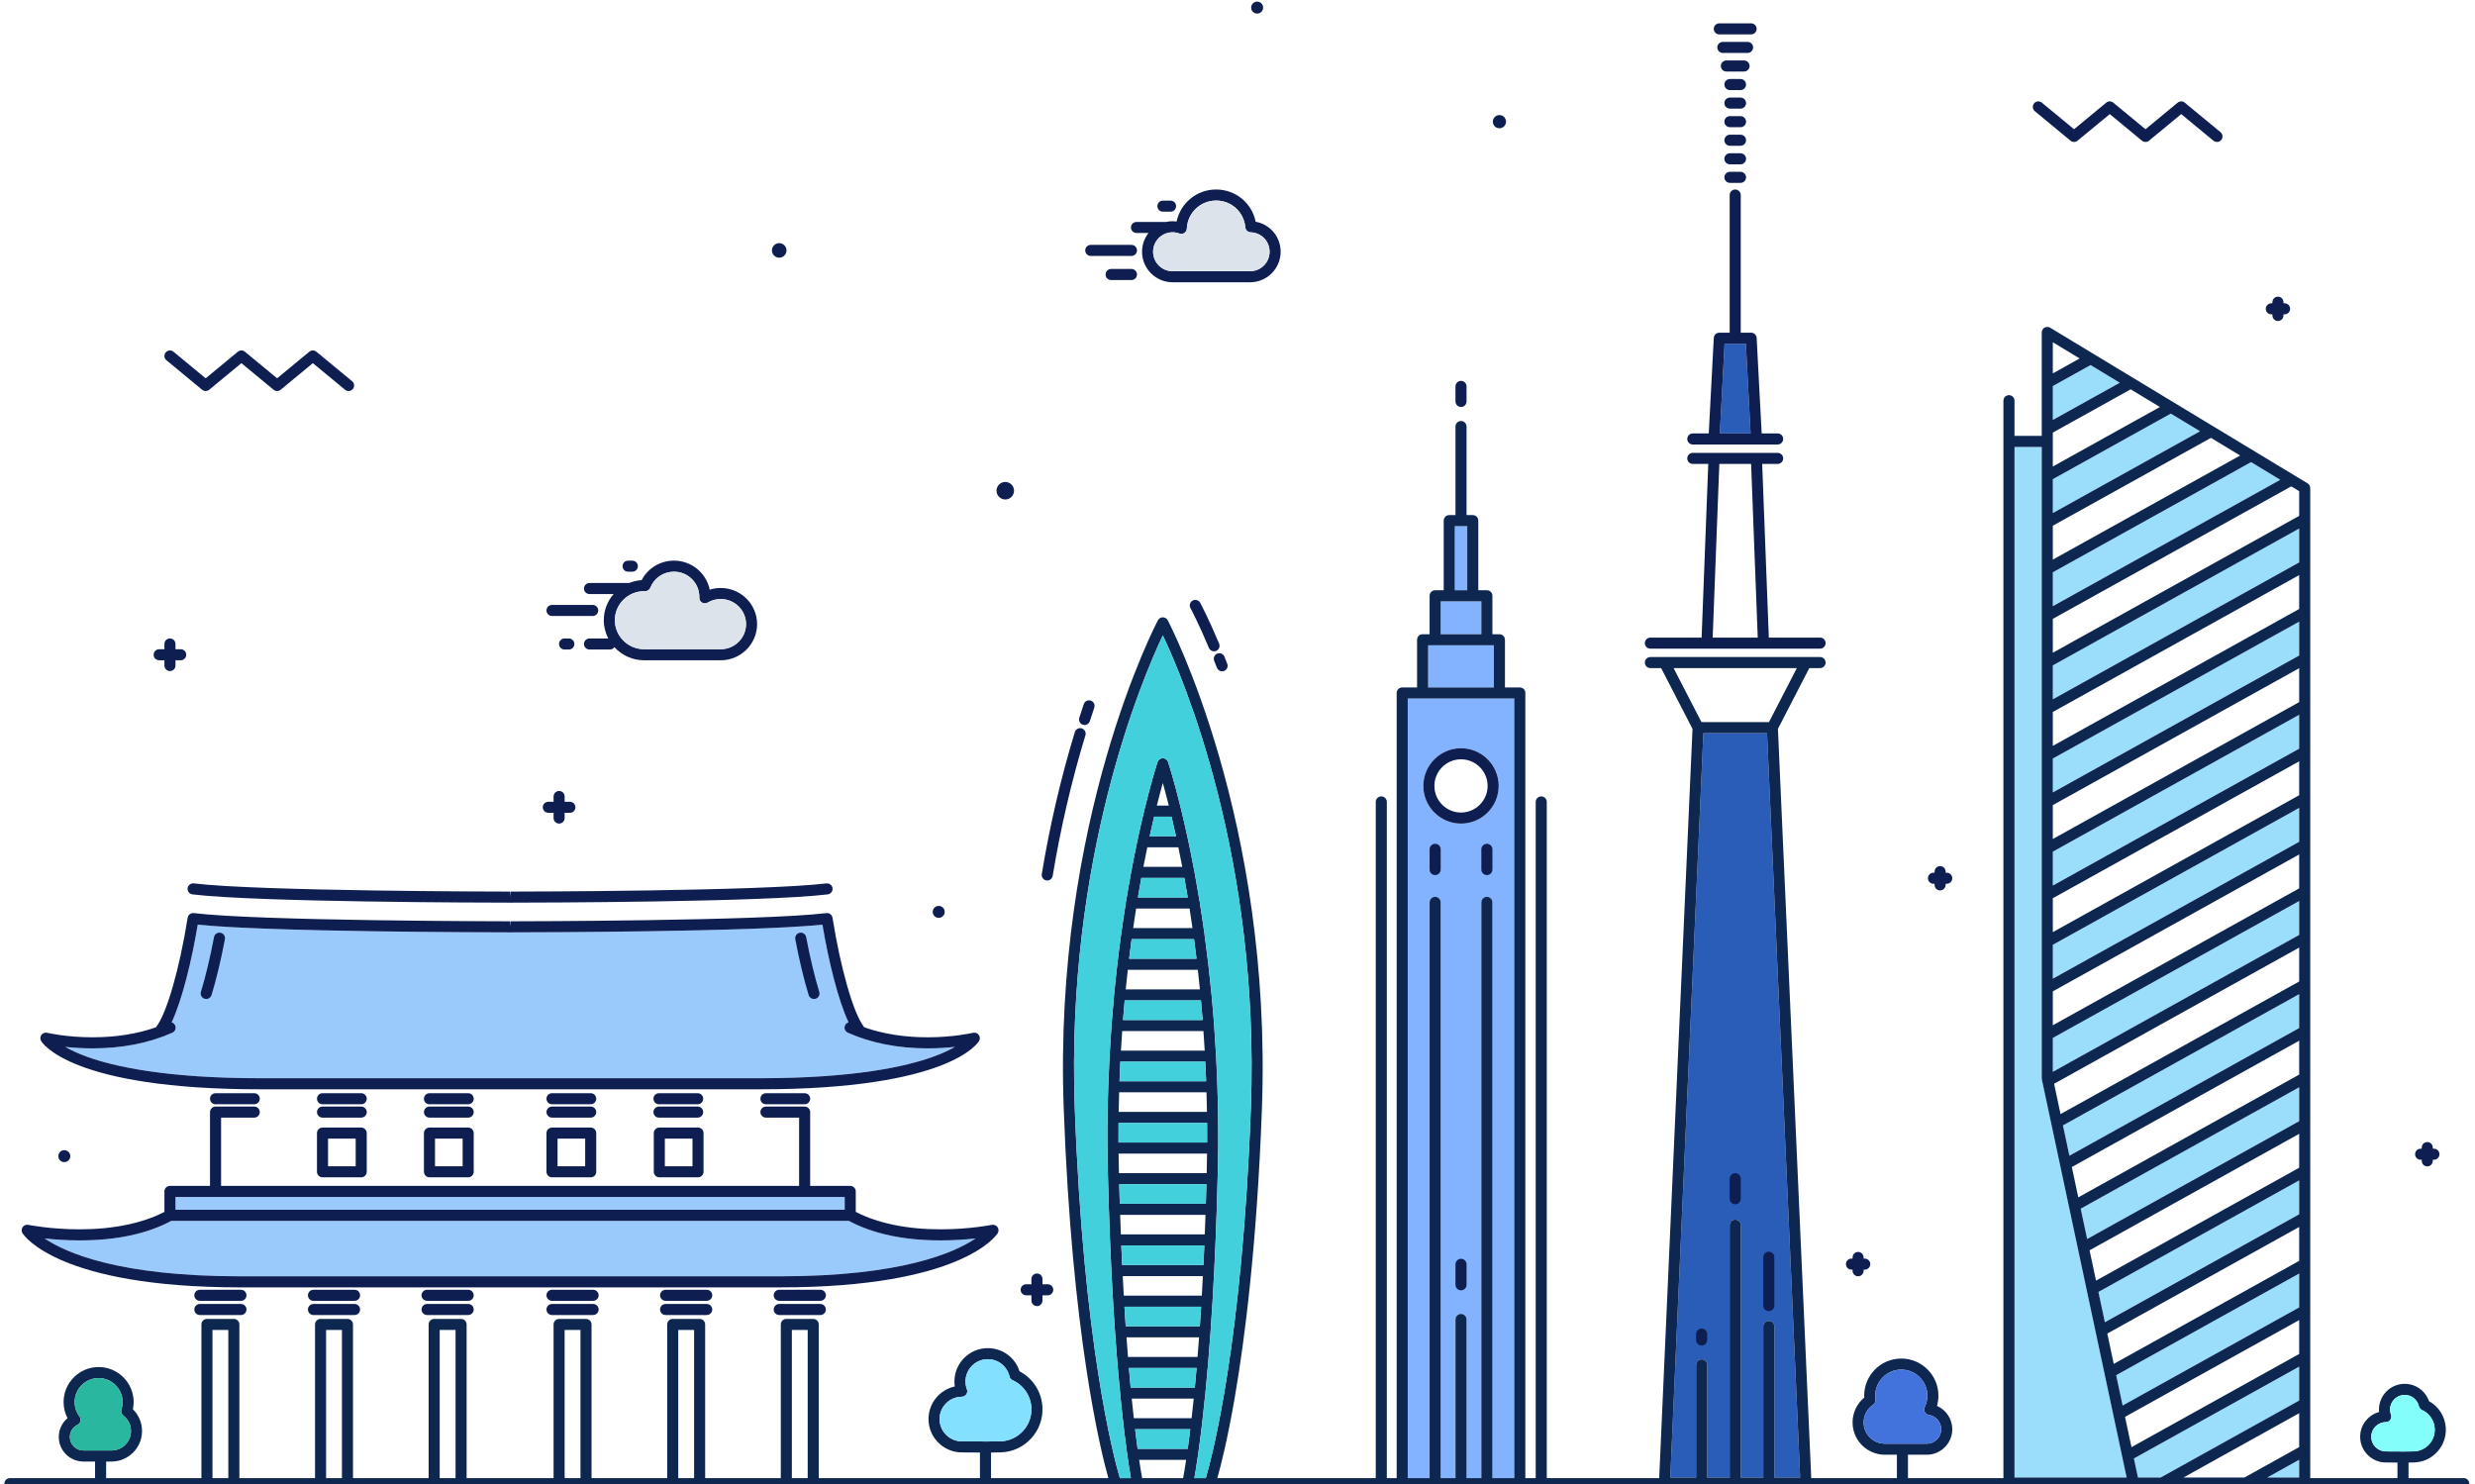 <?xml version="1.0" encoding="UTF-8" standalone="no"?>
<!DOCTYPE svg PUBLIC "-//W3C//DTD SVG 1.1//EN" "http://www.w3.org/Graphics/SVG/1.1/DTD/svg11.dtd">
<svg width="100%" height="100%" viewBox="0 0 3267 1959" version="1.1" xmlns="http://www.w3.org/2000/svg" xmlns:xlink="http://www.w3.org/1999/xlink" xml:space="preserve" xmlns:serif="http://www.serif.com/" style="fill-rule:evenodd;clip-rule:evenodd;stroke-linejoin:round;stroke-miterlimit:2;">
    <g transform="matrix(4.868,0,0,4.868,-279.038,-934.357)">
        <path d="M610.959,313.126L610.959,484.353C610.959,484.458 610.97,484.563 610.992,484.665L633.981,592.591L603.569,592.591L603.569,313.126L610.959,313.126ZM680.763,587.77L680.763,592.591L672.088,592.591L680.763,587.77ZM680.763,562.518L680.763,571.712L643.191,592.591L637.049,592.591L635.947,587.422L680.763,562.518ZM680.763,537.266L680.763,546.459L632.889,573.063L631.139,564.844L680.763,537.266ZM680.763,512.014L680.763,521.208L628.079,550.482L626.328,542.264L680.763,512.014ZM680.763,486.762L680.763,495.954L623.27,527.904L621.519,519.686L680.763,486.762ZM680.763,461.51L680.763,470.703L618.46,505.324L616.709,497.105L680.763,461.51ZM680.763,344.444L613.959,381.566L613.959,372.373L680.763,335.252L680.763,344.444ZM613.959,473.383L680.763,436.258L680.763,445.451L613.959,482.575L613.959,473.383ZM680.763,369.694L613.959,406.818L613.959,397.626L680.763,360.501L680.763,369.694ZM680.763,394.948L613.959,432.072L613.959,422.878L680.763,385.755L680.763,394.948ZM680.763,420.198L613.959,457.323L613.959,448.13L680.763,411.006L680.763,420.198ZM675.641,322.039L613.959,356.315L613.959,347.122L667.718,317.248L675.641,322.039ZM653.881,308.881L613.959,331.063L613.959,321.871L645.956,304.089L653.881,308.881ZM632.118,295.722L613.959,305.813L613.959,296.619L624.194,290.931L632.118,295.722Z" style="fill:rgb(154,222,252);fill-rule:nonzero;"/>
        <path d="M519.21,390.742L536.471,390.742L545.444,592.592L538.447,592.592L538.447,551.616C538.447,550.788 537.775,550.116 536.947,550.116C536.119,550.116 535.447,550.788 535.447,551.616L535.447,592.592L529.34,592.592L529.34,524.159C529.34,523.331 528.668,522.659 527.84,522.659C527.012,522.659 526.34,523.331 526.34,524.159L526.34,592.592L520.232,592.592L520.232,562.05C520.232,561.222 519.562,560.55 518.732,560.55C517.905,560.55 517.232,561.222 517.232,562.05L517.232,592.592L510.235,592.592L519.21,390.742Z" style="fill:rgb(41,93,183);fill-rule:nonzero;"/>
        <path d="M524.949,285.146L530.73,285.146L532.012,309.467L523.669,309.467L524.949,285.146Z" style="fill:rgb(41,93,183);fill-rule:nonzero;"/>
        <path d="M453.486,394.831C447.853,394.831 443.27,399.414 443.27,405.047C443.27,410.681 447.853,415.264 453.486,415.264C459.119,415.264 463.702,410.681 463.702,405.047C463.702,399.414 459.119,394.831 453.486,394.831ZM462.002,592.746L462.002,436.615C462.002,435.787 461.33,435.115 460.502,435.115C459.674,435.115 459.002,435.787 459.002,436.615L459.002,592.746L454.986,592.746L454.986,549.722C454.986,548.894 454.314,548.222 453.486,548.222C452.658,548.222 451.986,548.894 451.986,549.722L451.986,592.746L447.971,592.746L447.971,436.615C447.971,435.787 447.299,435.115 446.471,435.115C445.643,435.115 444.971,435.787 444.971,436.615L444.971,592.746L439.041,592.746L439.041,381.342L467.931,381.342L467.931,592.746L462.002,592.746ZM444.569,366.919L462.403,366.919L462.403,378.342L444.569,378.342L444.569,366.919ZM447.971,354.986L459.002,354.986L459.002,363.919L447.971,363.919L447.971,354.986ZM451.797,334.605L455.175,334.605L455.175,351.986L451.797,351.986L451.797,334.605Z" style="fill:rgb(131,178,254);fill-rule:nonzero;"/>
        <path d="M82.4,476.213C90.46,476.213 97.748,474.782 104.061,471.96C104.782,471.638 105.129,470.813 104.856,470.072C104.685,469.608 104.308,469.277 103.863,469.149C106.697,463.175 109.316,452.395 110.939,442.673C130.151,444.643 188.781,444.75 195.565,444.756L195.708,444.756C202.492,444.75 261.122,444.643 280.334,442.673C281.958,452.395 284.576,463.175 287.411,469.149C286.966,469.277 286.588,469.608 286.417,470.072C286.144,470.813 286.492,471.638 287.212,471.96C293.526,474.782 300.813,476.213 308.873,476.213C311.704,476.213 314.225,476.033 316.275,475.807C314.837,476.637 312.919,477.558 310.384,478.478C303.045,481.141 288.927,484.315 263.345,484.315L127.929,484.315C102.346,484.315 88.228,481.141 80.889,478.478C78.354,477.558 76.435,476.636 74.997,475.807C77.048,476.033 79.569,476.213 82.4,476.213Z" style="fill:rgb(154,201,252);fill-rule:nonzero;"/>
        <path d="M268.817,538.024L122.457,538.024C89.646,538.024 75.194,531.668 69.404,527.75C71.908,528.031 75.194,528.285 78.906,528.285C88.866,528.285 97.234,526.503 103.787,522.987L287.487,522.987C294.039,526.503 302.407,528.285 312.367,528.285C316.076,528.285 319.361,528.032 321.864,527.751C316.066,531.674 301.612,538.024 268.817,538.024ZM104.905,516.501L286.368,516.501L286.368,519.987L104.905,519.987L104.905,516.501Z" style="fill:rgb(154,201,252);fill-rule:nonzero;"/>
        <path d="M462.002,592.746L462.002,436.615C462.002,435.787 461.33,435.115 460.502,435.115C459.674,435.115 459.002,435.787 459.002,436.615L459.002,592.746L454.986,592.746L454.986,549.722C454.986,548.894 454.314,548.222 453.486,548.222C452.658,548.222 451.986,548.894 451.986,549.722L451.986,592.746L447.971,592.746L447.971,436.615C447.971,435.787 447.299,435.115 446.471,435.115C445.643,435.115 444.971,435.787 444.971,436.615L444.971,592.746L439.041,592.746L439.041,381.342L467.931,381.342L467.931,592.746L462.002,592.746ZM272.04,592.746L272.04,552.576L276.336,552.576L276.336,592.746L272.04,592.746ZM241.233,592.746L241.233,552.576L245.53,552.576L245.53,592.746L241.233,592.746ZM210.427,592.746L210.427,552.576L214.723,552.576L214.723,592.746L210.427,592.746ZM176.55,592.746L176.55,552.576L180.847,552.576L180.847,592.746L176.55,592.746ZM145.744,592.746L145.744,552.576L150.04,552.576L150.04,592.746L145.744,592.746ZM114.938,592.746L114.938,552.576L119.234,552.576L119.234,592.746L114.938,592.746ZM368.421,421.688L376.842,421.688C377.193,423.369 377.548,425.142 377.903,426.994L367.36,426.994C367.715,425.142 368.07,423.37 368.421,421.688ZM370.274,413.383L374.988,413.383C375.378,415.019 375.785,416.787 376.201,418.688L369.062,418.688C369.478,416.788 369.885,415.019 370.274,413.383ZM365.115,579.493L380.076,579.493C379.834,581.47 379.602,583.242 379.386,584.799L365.792,584.799C365.58,583.242 365.352,581.47 365.115,579.493ZM381.008,571.188C380.813,573.082 380.621,574.847 380.432,576.493L364.766,576.493C364.581,574.847 364.392,573.082 364.201,571.188L381.008,571.188ZM381.791,562.882C381.63,564.733 381.468,566.511 381.306,568.188L363.908,568.188C363.749,566.511 363.59,564.733 363.432,562.882L381.791,562.882ZM382.456,554.576C382.32,556.416 382.183,558.18 382.043,559.882L363.184,559.882C363.047,558.18 362.911,556.416 362.778,554.576L382.456,554.576ZM383.018,546.271C382.904,548.09 382.79,549.869 382.671,551.576L362.566,551.576C362.45,549.869 362.336,548.09 362.225,546.271L383.018,546.271ZM383.49,537.966C383.396,539.776 383.3,541.555 383.2,543.271L362.045,543.271C361.947,541.555 361.852,539.776 361.759,537.966L383.49,537.966ZM384.147,479.827C384.234,481.573 384.311,483.342 384.376,485.132L360.883,485.132C360.949,483.342 361.025,481.573 361.113,479.827L384.147,479.827ZM383.883,529.659C383.806,531.47 383.726,533.238 383.642,534.966L361.609,534.966C361.527,533.238 361.447,531.47 361.371,529.659L383.883,529.659ZM384.199,521.354C384.137,523.16 384.072,524.927 384.004,526.659L361.251,526.659C361.184,524.927 361.119,523.16 361.058,521.354L384.199,521.354ZM384.449,513.049C384.401,514.851 384.351,516.62 384.296,518.354L360.961,518.354C360.907,516.62 360.857,514.851 360.81,513.049L384.449,513.049ZM360.664,493.438C360.693,491.649 360.733,489.881 360.784,488.132L384.475,488.132C384.526,489.88 384.566,491.649 384.595,493.438L360.664,493.438ZM360.626,496.438L384.632,496.438C384.647,498.188 384.651,499.957 384.644,501.743L360.615,501.743C360.607,499.957 360.611,498.188 360.626,496.438ZM360.715,509.301C360.68,507.769 360.657,506.252 360.639,504.743L384.62,504.743C384.602,506.252 384.579,507.769 384.543,509.301C384.538,509.555 384.53,509.796 384.524,510.049L360.734,510.049C360.728,509.796 360.721,509.555 360.715,509.301ZM366.798,429.994L378.465,429.994C378.775,431.698 379.084,433.469 379.39,435.299L365.873,435.299C366.178,433.469 366.488,431.698 366.798,429.994ZM365.386,438.299L379.877,438.299C380.149,440.019 380.417,441.787 380.677,443.605L364.585,443.605C364.846,441.787 365.114,440.019 365.386,438.299ZM364.168,446.605L381.094,446.605C381.328,448.333 381.555,450.103 381.773,451.91L363.489,451.91C363.708,450.103 363.935,448.333 364.168,446.605ZM363.136,454.91L382.125,454.91C382.322,456.645 382.509,458.414 382.688,460.216L362.573,460.216C362.752,458.414 362.94,456.645 363.136,454.91ZM362.287,463.216L382.974,463.216C383.133,464.955 383.283,466.725 383.424,468.521L361.837,468.521C361.978,466.725 362.128,464.955 362.287,463.216ZM361.613,471.521L383.647,471.521C383.77,473.265 383.883,475.033 383.986,476.827L361.274,476.827C361.377,475.033 361.49,473.265 361.613,471.521ZM372.631,404.266C373.092,405.902 373.644,407.953 374.253,410.383L371.009,410.383C371.618,407.953 372.17,405.902 372.631,404.266ZM367.017,592.746C366.837,591.749 366.56,590.112 366.217,587.799L378.951,587.799C378.601,590.114 378.318,591.75 378.135,592.746L367.017,592.746ZM348.754,492.344C346.296,424.612 367.111,375.872 372.631,364.223C378.153,375.866 398.965,424.569 396.505,492.344C394.199,555.92 385.989,586.92 384.283,592.746L381.183,592.746C381.407,591.487 381.729,589.561 382.113,586.92C382.199,586.729 382.25,586.521 382.25,586.299C382.25,586.229 382.239,586.164 382.23,586.098C382.53,583.988 382.862,581.473 383.212,578.527C383.276,578.361 383.315,578.182 383.315,577.993C383.315,577.931 383.304,577.871 383.296,577.811C383.566,575.503 383.845,572.944 384.126,570.128C384.169,569.988 384.2,569.842 384.2,569.688C384.2,569.637 384.189,569.59 384.185,569.541C384.422,567.132 384.661,564.541 384.896,561.759C384.928,561.638 384.95,561.513 384.95,561.382C384.95,561.34 384.941,561.301 384.938,561.26C385.144,558.793 385.347,556.179 385.545,553.416C385.571,553.307 385.587,553.193 385.587,553.076C385.587,553.041 385.58,553.009 385.577,552.975C385.755,550.465 385.929,547.832 386.095,545.076C386.115,544.978 386.126,544.875 386.126,544.771C386.126,544.743 386.12,544.718 386.119,544.691C386.272,542.118 386.42,539.431 386.56,536.641C386.567,536.582 386.578,536.525 386.578,536.466C386.578,536.446 386.573,536.428 386.572,536.408C386.703,533.79 386.826,531.074 386.941,528.264C386.943,528.229 386.952,528.195 386.952,528.159C386.952,528.144 386.948,528.13 386.947,528.114C387.056,525.453 387.159,522.724 387.251,519.888C387.251,519.876 387.254,519.867 387.254,519.854C387.254,519.849 387.253,519.844 387.252,519.837C387.339,517.174 387.416,514.414 387.486,511.595C387.486,511.579 387.491,511.564 387.491,511.549C387.491,511.539 387.488,511.531 387.488,511.521C387.506,510.801 387.526,510.1 387.542,509.369C387.589,507.313 387.621,505.278 387.637,503.264C387.637,503.257 387.639,503.25 387.639,503.243C387.639,503.236 387.637,503.23 387.637,503.224C387.659,500.446 387.65,497.711 387.617,495.016C387.619,494.989 387.625,494.965 387.625,494.938C387.625,494.904 387.617,494.874 387.615,494.842C387.581,492.087 387.518,489.378 387.431,486.714C387.432,486.687 387.439,486.66 387.439,486.632C387.439,486.578 387.429,486.527 387.423,486.476C387.333,483.741 387.216,481.056 387.076,478.422C387.078,478.39 387.085,478.359 387.085,478.327C387.085,478.226 387.075,478.127 387.056,478.03C386.91,475.338 386.741,472.699 386.55,470.116C386.553,470.084 386.56,470.054 386.56,470.021C386.56,469.906 386.544,469.795 386.52,469.688C386.319,466.998 386.095,464.37 385.853,461.807C385.854,461.776 385.862,461.747 385.862,461.716C385.862,461.583 385.839,461.456 385.807,461.334C385.55,458.655 385.272,456.048 384.979,453.514C384.981,453.479 384.989,453.445 384.989,453.41C384.989,453.256 384.958,453.109 384.915,452.969C384.601,450.292 384.269,447.696 383.923,445.189C383.924,445.161 383.931,445.134 383.931,445.105C383.931,444.934 383.896,444.771 383.843,444.616C383.468,441.931 383.079,439.344 382.68,436.864C382.681,436.842 382.686,436.821 382.686,436.799C382.686,436.605 382.646,436.423 382.58,436.253C382.14,433.548 381.69,430.971 381.237,428.527C381.238,428.516 381.241,428.506 381.241,428.494C381.241,428.288 381.199,428.093 381.124,427.914C380.608,425.158 380.091,422.58 379.584,420.181C379.583,419.971 379.538,419.771 379.459,419.591C378.842,416.7 378.241,414.088 377.677,411.759C377.664,411.59 377.627,411.428 377.562,411.28C375.586,403.182 374.098,398.705 374.051,398.566C374.041,398.534 374.023,398.507 374.01,398.477C373.991,398.431 373.972,398.385 373.948,398.341C373.924,398.296 373.897,398.255 373.87,398.213C373.843,398.174 373.816,398.136 373.786,398.099C373.755,398.061 373.722,398.026 373.687,397.991C373.652,397.957 373.617,397.923 373.579,397.892C373.543,397.862 373.505,397.836 373.466,397.81C373.424,397.781 373.382,397.754 373.337,397.729C373.293,397.706 373.249,397.688 373.203,397.669C373.172,397.655 373.144,397.638 373.111,397.627C373.097,397.622 373.082,397.621 373.067,397.617C373.015,397.601 372.962,397.591 372.909,397.581C372.867,397.573 372.825,397.563 372.782,397.56C372.726,397.554 372.668,397.555 372.61,397.555C372.571,397.556 372.531,397.555 372.492,397.558C372.436,397.563 372.379,397.575 372.322,397.588C372.282,397.596 372.243,397.603 372.204,397.614C372.186,397.62 372.167,397.621 372.149,397.627C372.111,397.64 372.078,397.66 372.041,397.677C372.004,397.692 371.967,397.707 371.932,397.726C371.88,397.753 371.832,397.784 371.784,397.817C371.751,397.84 371.719,397.862 371.688,397.887C371.645,397.922 371.605,397.959 371.567,397.998C371.536,398.029 371.506,398.061 371.478,398.095C371.445,398.135 371.416,398.176 371.387,398.219C371.361,398.258 371.336,398.296 371.314,398.338C371.289,398.384 371.269,398.433 371.249,398.481C371.236,398.511 371.22,398.536 371.209,398.566C371.163,398.705 369.675,403.181 367.699,411.278C367.633,411.428 367.596,411.592 367.582,411.763C367.019,414.091 366.418,416.701 365.802,419.589C365.722,419.771 365.676,419.973 365.676,420.185C365.169,422.58 364.652,425.153 364.138,427.903C364.06,428.085 364.016,428.284 364.016,428.494C364.016,428.509 364.02,428.523 364.021,428.538C363.568,430.979 363.119,433.553 362.68,436.253C362.613,436.423 362.574,436.605 362.574,436.799C362.574,436.821 362.579,436.842 362.58,436.863C362.181,439.346 361.791,441.935 361.416,444.623C361.364,444.775 361.33,444.936 361.33,445.105C361.33,445.133 361.336,445.157 361.337,445.184C360.991,447.697 360.658,450.298 360.343,452.981C360.302,453.118 360.273,453.26 360.273,453.41C360.273,453.441 360.28,453.472 360.282,453.502C359.988,456.042 359.709,458.652 359.452,461.337C359.42,461.458 359.398,461.584 359.398,461.716C359.398,461.746 359.405,461.773 359.407,461.804C359.164,464.369 358.94,466.999 358.739,469.69C358.715,469.797 358.7,469.907 358.7,470.021C358.7,470.053 358.707,470.081 358.709,470.111C358.518,472.709 358.347,475.362 358.201,478.07C358.187,478.154 358.175,478.239 358.175,478.327C358.175,478.355 358.182,478.382 358.184,478.409C358.043,481.057 357.926,483.756 357.834,486.505C357.831,486.548 357.822,486.588 357.822,486.632C357.822,486.654 357.828,486.676 357.829,486.698C357.741,489.381 357.678,492.108 357.643,494.883C357.642,494.901 357.637,494.919 357.637,494.938C357.637,494.953 357.641,494.967 357.642,494.982C357.608,497.691 357.6,500.44 357.622,503.232C357.622,503.236 357.621,503.239 357.621,503.243C357.621,503.247 357.622,503.251 357.622,503.255C357.638,505.271 357.669,507.31 357.716,509.369C357.732,510.099 357.752,510.799 357.77,511.518C357.77,511.528 357.767,511.538 357.767,511.549C357.767,511.566 357.771,511.583 357.772,511.601C357.842,514.422 357.919,517.183 358.005,519.849C358.005,519.85 358.004,519.852 358.004,519.854C358.004,519.859 358.006,519.863 358.006,519.867C358.098,522.727 358.201,525.477 358.31,528.157C358.31,528.157 358.309,528.158 358.309,528.159C358.309,528.161 358.31,528.162 358.31,528.164C359.868,566.65 362.955,586.922 363.971,592.746L360.978,592.746C359.271,586.92 351.061,555.92 348.754,492.344ZM444.569,366.919L462.403,366.919L462.403,378.342L444.569,378.342L444.569,366.919ZM447.971,354.986L459.002,354.986L459.002,363.919L447.971,363.919L447.971,354.986ZM451.797,334.605L455.175,334.605L455.175,351.986L451.797,351.986L451.797,334.605ZM519.21,390.742L536.471,390.742L545.444,592.592L538.447,592.592L538.447,551.616C538.447,550.788 537.775,550.116 536.947,550.116C536.119,550.116 535.447,550.788 535.447,551.616L535.447,592.592L529.34,592.592L529.34,524.159C529.34,523.331 528.668,522.659 527.84,522.659C527.012,522.659 526.34,523.331 526.34,524.159L526.34,592.592L520.232,592.592L520.232,562.05C520.232,561.222 519.562,560.55 518.732,560.55C517.905,560.55 517.232,561.222 517.232,562.05L517.232,592.592L510.235,592.592L519.21,390.742ZM544.55,373.101L536.991,387.742L518.689,387.742L511.13,373.101L544.55,373.101ZM610.959,313.126L610.959,484.353C610.959,484.458 610.97,484.563 610.992,484.665L633.981,592.591L603.569,592.591L603.569,313.126L610.959,313.126ZM621.236,289.143L613.959,293.187L613.959,284.742L621.236,289.143ZM680.763,331.819L613.959,368.94L613.959,359.748L678.599,323.827L680.763,325.135L680.763,331.819ZM680.763,587.77L680.763,592.591L672.088,592.591L680.763,587.77ZM680.763,575.145L680.763,584.337L665.91,592.591L649.369,592.591L680.763,575.145ZM680.763,562.518L680.763,571.712L643.191,592.591L637.049,592.591L635.947,587.422L680.763,562.518ZM680.763,549.892L680.763,559.085L635.294,584.353L633.543,576.132L680.763,549.892ZM680.763,537.266L680.763,546.459L632.889,573.063L631.139,564.844L680.763,537.266ZM680.763,524.641L680.763,533.833L630.484,561.774L628.733,553.552L680.763,524.641ZM680.763,512.014L680.763,521.208L628.079,550.482L626.328,542.264L680.763,512.014ZM680.763,499.387L680.763,508.581L625.675,539.194L623.924,530.974L680.763,499.387ZM680.763,486.762L680.763,495.954L623.27,527.904L621.519,519.686L680.763,486.762ZM680.763,474.136L680.763,483.329L620.865,516.615L619.113,508.394L680.763,474.136ZM680.763,461.51L680.763,470.703L618.46,505.324L616.709,497.105L680.763,461.51ZM680.763,448.884L680.763,458.077L616.056,494.036L614.305,485.815L680.763,448.884ZM680.763,344.444L613.959,381.566L613.959,372.373L680.763,335.252L680.763,344.444ZM613.959,473.383L680.763,436.258L680.763,445.451L613.959,482.575L613.959,473.383ZM680.763,357.068L613.959,394.193L613.959,384.999L680.763,347.877L680.763,357.068ZM613.959,460.756L680.763,423.631L680.763,432.825L613.959,469.95L613.959,460.756ZM680.763,369.694L613.959,406.818L613.959,397.626L680.763,360.501L680.763,369.694ZM680.763,382.322L613.959,419.445L613.959,410.251L680.763,373.127L680.763,382.322ZM680.763,394.948L613.959,432.072L613.959,422.878L680.763,385.755L680.763,394.948ZM680.763,407.573L613.959,444.697L613.959,435.505L680.763,398.381L680.763,407.573ZM680.763,420.198L613.959,457.323L613.959,448.13L680.763,411.006L680.763,420.198ZM675.641,322.039L613.959,356.315L613.959,347.122L667.718,317.248L675.641,322.039ZM664.76,315.459L613.959,343.689L613.959,334.496L656.838,310.669L664.76,315.459ZM653.881,308.881L613.959,331.063L613.959,321.871L645.956,304.089L653.881,308.881ZM642.999,302.301L613.959,318.439L613.959,309.246L635.075,297.51L642.999,302.301ZM632.118,295.722L613.959,305.813L613.959,296.619L624.194,290.931L632.118,295.722ZM76.261,581.576C76.261,580.172 77.058,578.911 78.34,578.286C78.744,578.09 79.038,577.724 79.142,577.287C79.247,576.851 79.151,576.391 78.88,576.033C78.018,574.893 77.563,573.541 77.563,572.125C77.563,568.541 80.479,565.625 84.063,565.625C87.647,565.625 90.563,568.541 90.563,572.125C90.563,572.804 90.455,573.479 90.242,574.133C90.046,574.738 90.252,575.401 90.757,575.788C92.078,576.798 92.835,578.324 92.835,579.975C92.835,582.884 90.469,585.25 87.561,585.25L79.935,585.25C77.909,585.25 76.261,583.602 76.261,581.576ZM318.141,582.773C314.806,582.773 312.094,580.061 312.094,576.727C312.094,573.409 314.794,570.698 318.113,570.684C318.604,570.682 319.063,570.439 319.342,570.034C319.62,569.63 319.683,569.115 319.51,568.655C319.252,567.97 319.122,567.26 319.122,566.547C319.122,563.213 321.835,560.5 325.17,560.5C327.989,560.5 330.407,562.419 331.049,565.167C331.155,565.62 331.465,565.999 331.89,566.191C334.872,567.543 336.826,570.405 336.989,573.66C337.104,575.976 336.312,578.197 334.756,579.916C333.201,581.636 331.069,582.646 328.754,582.762C328.076,582.796 326.845,582.813 325.093,582.813C323.459,582.813 321.665,582.799 320.257,582.787C319.339,582.779 318.584,582.773 318.141,582.773ZM562.664,577.646C562.664,575.715 563.625,573.923 565.235,572.85C565.717,572.53 565.971,571.962 565.89,571.391C565.834,571.003 565.809,570.685 565.809,570.388C565.809,566.491 568.979,563.321 572.874,563.321C576.77,563.321 579.939,566.491 579.939,570.388C579.939,571.458 579.697,572.497 579.22,573.476C579.01,573.906 579.018,574.411 579.241,574.835C579.465,575.258 579.878,575.549 580.352,575.618C582.26,575.896 583.699,577.559 583.699,579.487C583.699,581.646 581.942,583.403 579.783,583.403L568.422,583.403C565.247,583.403 562.664,580.82 562.664,577.646ZM704.271,585.504C702.082,585.504 700.301,583.723 700.301,581.533C700.301,579.354 702.074,577.574 704.254,577.564C704.745,577.563 705.204,577.319 705.482,576.915C705.761,576.511 705.824,575.996 705.651,575.536C705.481,575.086 705.396,574.62 705.396,574.153C705.396,571.963 707.177,570.182 709.367,570.182C711.219,570.182 712.806,571.442 713.228,573.247C713.334,573.7 713.645,574.079 714.069,574.271C716.089,575.187 717.412,577.125 717.523,579.331C717.602,580.898 717.065,582.403 716.011,583.568C714.957,584.733 713.514,585.418 711.945,585.496C711.461,585.521 710.576,585.532 709.313,585.532C708.13,585.532 706.83,585.521 705.81,585.514C705.143,585.509 704.594,585.504 704.271,585.504ZM725.393,592.746L710.416,592.746L710.416,588.528C711.158,588.522 711.722,588.511 712.096,588.492C714.464,588.374 716.645,587.34 718.236,585.581C719.827,583.822 720.639,581.549 720.52,579.181C720.364,576.087 718.632,573.341 715.945,571.859C714.982,569.071 712.373,567.182 709.367,567.182C705.523,567.182 702.396,570.31 702.396,574.153C702.396,574.374 702.406,574.594 702.428,574.813C699.478,575.625 697.301,578.335 697.301,581.533C697.301,585.377 700.428,588.504 704.271,588.504C704.589,588.504 705.129,588.508 705.785,588.514C706.278,588.518 706.838,588.521 707.416,588.525L707.416,592.746L683.763,592.746L683.763,324.29C683.763,323.765 683.488,323.278 683.039,323.006L613.235,280.799C612.771,280.519 612.192,280.51 611.723,280.776C611.251,281.042 610.959,281.541 610.959,282.083L610.959,310.126L603.569,310.126L603.569,300.588C603.569,299.759 602.897,299.088 602.069,299.088C601.241,299.088 600.569,299.759 600.569,300.588L600.569,592.746L574.682,592.746L574.682,586.403L579.783,586.403C583.597,586.403 586.699,583.301 586.699,579.487C586.699,576.706 585.005,574.236 582.548,573.155C582.809,572.258 582.939,571.332 582.939,570.388C582.939,564.837 578.424,560.321 572.874,560.321C567.324,560.321 562.809,564.837 562.809,570.388C562.809,570.559 562.813,570.731 562.825,570.91C560.83,572.566 559.664,575.022 559.664,577.646C559.664,582.475 563.593,586.403 568.422,586.403L571.682,586.403L571.682,592.746L548.454,592.746L539.422,389.574L547.927,373.101L550.848,373.101C551.676,373.101 552.348,372.429 552.348,371.601C552.348,370.772 551.676,370.101 550.848,370.101L504.833,370.101C504.005,370.101 503.333,370.772 503.333,371.601C503.333,372.429 504.005,373.101 504.833,373.101L507.753,373.101L516.26,389.576L507.226,592.746L476.741,592.746L476.741,409.384C476.741,408.556 476.069,407.884 475.241,407.884C474.413,407.884 473.741,408.556 473.741,409.384L473.741,592.746L470.931,592.746L470.931,379.842C470.931,379.014 470.259,378.342 469.431,378.342L465.403,378.342L465.403,365.419C465.403,364.591 464.731,363.919 463.903,363.919L462.002,363.919L462.002,353.486C462.002,352.658 461.33,351.986 460.502,351.986L458.175,351.986L458.175,333.105C458.175,332.277 457.503,331.605 456.675,331.605L454.986,331.605L454.986,307.594C454.986,306.766 454.314,306.094 453.486,306.094C452.658,306.094 451.986,306.766 451.986,307.594L451.986,331.605L450.297,331.605C449.469,331.605 448.797,332.277 448.797,333.105L448.797,351.986L446.471,351.986C445.643,351.986 444.971,352.658 444.971,353.486L444.971,363.919L443.069,363.919C442.241,363.919 441.569,364.591 441.569,365.419L441.569,378.342L437.541,378.342C436.713,378.342 436.041,379.014 436.041,379.842L436.041,592.746L433.372,592.746L433.372,409.384C433.372,408.556 432.7,407.884 431.872,407.884C431.044,407.884 430.372,408.556 430.372,409.384L430.372,592.746L387.411,592.746C388.32,589.547 390.167,582.37 392.2,570.514C394.787,555.43 398.154,529.643 399.503,492.453C402.35,413.996 374.236,360.656 373.952,360.127C373.938,360.1 373.918,360.078 373.902,360.053C373.867,359.995 373.832,359.938 373.789,359.886C373.756,359.845 373.717,359.812 373.681,359.775C373.648,359.743 373.618,359.708 373.582,359.678C373.522,359.629 373.458,359.589 373.392,359.551C373.374,359.539 373.358,359.525 373.339,359.515C373.338,359.514 373.337,359.514 373.335,359.513C373.253,359.47 373.167,359.435 373.079,359.406C373,359.382 372.92,359.367 372.84,359.355C372.82,359.353 372.8,359.346 372.779,359.344C372.703,359.336 372.627,359.339 372.551,359.343C372.53,359.344 372.509,359.341 372.488,359.343C372.29,359.361 372.097,359.421 371.921,359.515C371.92,359.516 371.919,359.516 371.918,359.517C371.833,359.563 371.751,359.617 371.675,359.68C371.65,359.701 371.63,359.726 371.606,359.748C371.56,359.792 371.511,359.836 371.47,359.887C371.433,359.933 371.403,359.982 371.372,360.031C371.352,360.063 371.327,360.092 371.309,360.126C371.024,360.656 342.909,413.996 345.756,492.453C347.976,553.63 355.668,584.938 357.858,592.746L326.046,592.746L326.046,585.811C327.353,585.806 328.306,585.788 328.904,585.758C332.02,585.603 334.888,584.242 336.981,581.929C339.074,579.615 340.141,576.626 339.985,573.51C339.777,569.368 337.419,565.7 333.774,563.775C332.584,560.046 329.144,557.5 325.17,557.5C320.181,557.5 316.122,561.559 316.122,566.547C316.122,566.997 316.156,567.444 316.224,567.889C312.155,568.771 309.094,572.405 309.094,576.727C309.094,581.715 313.152,585.773 318.141,585.773C318.58,585.773 319.326,585.779 320.232,585.787C321.071,585.794 322.049,585.802 323.046,585.807L323.046,592.746L279.336,592.746L279.336,551.076C279.336,550.248 278.665,549.576 277.836,549.576L270.54,549.576C269.711,549.576 269.04,550.248 269.04,551.076L269.04,592.746L248.53,592.746L248.53,551.076C248.53,550.248 247.858,549.576 247.03,549.576L239.733,549.576C238.905,549.576 238.233,550.248 238.233,551.076L238.233,592.746L217.723,592.746L217.723,551.076C217.723,550.248 217.052,549.576 216.223,549.576L208.927,549.576C208.098,549.576 207.427,550.248 207.427,551.076L207.427,592.746L183.847,592.746L183.847,551.076C183.847,550.248 183.175,549.576 182.347,549.576L175.05,549.576C174.222,549.576 173.55,550.248 173.55,551.076L173.55,592.746L153.04,592.746L153.04,551.076C153.04,550.248 152.369,549.576 151.54,549.576L144.244,549.576C143.415,549.576 142.744,550.248 142.744,551.076L142.744,592.746L122.234,592.746L122.234,551.076C122.234,550.248 121.563,549.576 120.734,549.576L113.438,549.576C112.609,549.576 111.938,550.248 111.938,551.076L111.938,592.746L86.097,592.746L86.097,588.25L87.561,588.25C92.123,588.25 95.835,584.538 95.835,579.975C95.835,577.728 94.943,575.629 93.358,574.078C93.494,573.436 93.563,572.781 93.563,572.125C93.563,566.887 89.301,562.625 84.063,562.625C78.824,562.625 74.563,566.887 74.563,572.125C74.563,573.663 74.928,575.147 75.631,576.492C74.14,577.739 73.261,579.576 73.261,581.576C73.261,585.256 76.254,588.25 79.935,588.25L83.097,588.25L83.097,592.746L60,592.746C59.171,592.746 58.5,593.418 58.5,594.246C58.5,595.074 59.171,595.746 60,595.746L725.393,595.746C726.221,595.746 726.893,595.074 726.893,594.246C726.893,593.418 726.221,592.746 725.393,592.746Z" style="fill:rgb(14,39,81);fill-rule:nonzero;"/>
        <path d="M268.614,261.813C269.702,261.813 270.586,260.928 270.586,259.841C270.586,258.753 269.702,257.869 268.614,257.869C267.527,257.869 266.642,258.753 266.642,259.841C266.642,260.928 267.527,261.813 268.614,261.813Z" style="fill:rgb(14,30,81);fill-rule:nonzero;"/>
        <path d="M398.207,195.623C399.103,195.623 399.831,194.895 399.831,194C399.831,193.105 399.103,192.376 398.207,192.376C397.313,192.376 396.584,193.105 396.584,194C396.584,194.895 397.313,195.623 398.207,195.623Z" style="fill:rgb(14,30,81);fill-rule:nonzero;"/>
        <path d="M311.859,440.825C312.754,440.825 313.483,440.097 313.483,439.202C313.483,438.308 312.754,437.579 311.859,437.579C310.964,437.579 310.236,438.308 310.236,439.202C310.236,440.097 310.964,440.825 311.859,440.825Z" style="fill:rgb(14,30,81);fill-rule:nonzero;"/>
        <path d="M73.137,505.439C73.137,506.334 73.865,507.063 74.76,507.063C75.656,507.063 76.384,506.334 76.384,505.439C76.384,504.545 75.656,503.816 74.76,503.816C73.865,503.816 73.137,504.545 73.137,505.439Z" style="fill:rgb(14,30,81);fill-rule:nonzero;"/>
        <path d="M463.902,226.721C464.891,226.721 465.694,225.918 465.694,224.93C465.694,223.942 464.891,223.139 463.902,223.139C462.915,223.139 462.112,223.942 462.112,224.93C462.112,225.918 462.915,226.721 463.902,226.721Z" style="fill:rgb(14,30,81);fill-rule:nonzero;"/>
        <path d="M329.91,327.377C331.221,327.377 332.287,326.311 332.287,325C332.287,323.689 331.221,322.623 329.91,322.623C328.6,322.623 327.533,323.689 327.533,325C327.533,326.311 328.6,327.377 329.91,327.377Z" style="fill:rgb(14,30,81);fill-rule:nonzero;"/>
        <path d="M112.134,297.623C112.688,298.082 113.49,298.082 114.044,297.624L122.777,290.412L131.506,297.623C132.06,298.082 132.862,298.082 133.417,297.624L142.153,290.412L150.889,297.624C151.168,297.854 151.507,297.967 151.843,297.967C152.275,297.967 152.704,297.781 153,297.422C153.528,296.783 153.438,295.837 152.799,295.31L143.108,287.31C142.553,286.852 141.752,286.852 141.198,287.31L132.462,294.521L123.732,287.311C123.178,286.853 122.376,286.852 121.822,287.31L113.089,294.521L104.361,287.311C103.721,286.781 102.775,286.873 102.249,287.511C101.721,288.15 101.811,289.096 102.45,289.623L112.134,297.623Z" style="fill:rgb(14,30,81);fill-rule:nonzero;"/>
        <path d="M618.761,230.086C619.315,230.544 620.116,230.545 620.671,230.087L629.403,222.875L638.133,230.086C638.688,230.545 639.488,230.545 640.043,230.087L648.779,222.875L657.516,230.087C657.795,230.318 658.134,230.43 658.47,230.43C658.902,230.43 659.331,230.244 659.628,229.885C660.155,229.246 660.064,228.301 659.426,227.773L649.734,219.773C649.18,219.315 648.379,219.315 647.824,219.773L639.088,226.985L630.358,219.774C629.804,219.316 629.003,219.315 628.448,219.773L619.716,226.985L610.986,219.774C610.347,219.245 609.402,219.336 608.875,219.975C608.348,220.614 608.438,221.559 609.076,222.086L618.761,230.086Z" style="fill:rgb(14,30,81);fill-rule:nonzero;"/>
        <path d="M353.09,261.341L364.128,261.341C364.957,261.341 365.628,260.669 365.628,259.841C365.628,259.012 364.957,258.341 364.128,258.341L353.09,258.341C352.261,258.341 351.59,259.012 351.59,259.841C351.59,260.669 352.261,261.341 353.09,261.341Z" style="fill:rgb(14,30,81);fill-rule:nonzero;"/>
        <path d="M364.128,264.873L358.609,264.873C357.78,264.873 357.109,265.544 357.109,266.373C357.109,267.202 357.78,267.873 358.609,267.873L364.128,267.873C364.957,267.873 365.628,267.202 365.628,266.373C365.628,265.544 364.957,264.873 364.128,264.873Z" style="fill:rgb(14,30,81);fill-rule:nonzero;"/>
        <path d="M372.656,249.341L374.727,249.341C375.555,249.341 376.227,248.669 376.227,247.841C376.227,247.012 375.555,246.341 374.727,246.341L372.656,246.341C371.828,246.341 371.156,247.012 371.156,247.841C371.156,248.669 371.828,249.341 372.656,249.341Z" style="fill:rgb(14,30,81);fill-rule:nonzero;"/>
        <path d="M377.118,255.264C377.567,255.435 378.071,255.376 378.471,255.111C378.872,254.846 379.122,254.405 379.143,253.925C379.33,249.662 382.815,246.322 387.079,246.322C391.228,246.322 394.632,249.437 394.998,253.566C395.065,254.325 395.689,254.912 396.45,254.934C399.326,255.014 401.578,257.327 401.578,260.2C401.578,263.109 399.212,265.476 396.303,265.476L375.271,265.476C372.362,265.476 369.995,263.109 369.995,260.2C369.995,257.291 372.362,254.924 375.271,254.924C375.894,254.924 376.516,255.039 377.118,255.264ZM365.489,255.118L368.753,255.118C367.656,256.522 366.995,258.284 366.995,260.2C366.995,264.763 370.708,268.476 375.271,268.476L396.303,268.476C400.866,268.476 404.578,264.763 404.578,260.2C404.578,256.125 401.692,252.768 397.808,252.066C396.784,247.002 392.372,243.322 387.079,243.322C381.819,243.322 377.418,247.011 376.371,251.999C376.006,251.949 375.639,251.924 375.271,251.924C374.665,251.924 374.076,251.994 373.506,252.118L365.489,252.118C364.66,252.118 363.989,252.79 363.989,253.618C363.989,254.447 364.66,255.118 365.489,255.118Z" style="fill:rgb(14,30,81);fill-rule:nonzero;"/>
        <path d="M232.039,352.233L232.045,352.233L232.241,352.244C232.869,352.236 233.438,351.879 233.669,351.296C234.709,348.662 237.225,346.961 240.077,346.961C243.872,346.961 246.959,350.014 246.955,353.836L246.946,353.989C246.924,354.539 247.204,355.057 247.675,355.339C248.147,355.618 248.736,355.622 249.208,355.342C250.28,354.708 251.498,354.373 252.732,354.373C256.527,354.373 259.614,357.426 259.614,361.178C259.614,364.93 256.527,367.982 252.732,367.982L232.009,367.982C227.618,367.982 224.044,364.449 224.044,360.106C224.044,355.766 227.614,352.233 232.039,352.233ZM217.169,353.023L223.71,353.023C222.055,354.929 221.044,357.4 221.044,360.106C221.044,361.893 221.489,363.576 222.262,365.064L217.169,365.064C216.341,365.064 215.669,365.736 215.669,366.564C215.669,367.393 216.341,368.064 217.169,368.064L222.688,368.064C223.198,368.064 223.646,367.809 223.917,367.42C225.924,369.603 228.804,370.982 232.009,370.982L252.732,370.982C258.181,370.982 262.615,366.584 262.615,361.178C262.615,355.771 258.181,351.373 252.732,351.373C251.724,351.373 250.724,351.528 249.766,351.83C248.857,347.348 244.858,343.961 240.077,343.961C236.335,343.961 232.996,346.007 231.308,349.253C230.118,349.328 228.985,349.601 227.928,350.023L217.169,350.023C216.341,350.023 215.669,350.695 215.669,351.523C215.669,352.352 216.341,353.023 217.169,353.023Z" style="fill:rgb(14,30,81);fill-rule:nonzero;"/>
        <path d="M207.001,358.972L218.04,358.972C218.868,358.972 219.54,358.3 219.54,357.472C219.54,356.644 218.868,355.972 218.04,355.972L207.001,355.972C206.173,355.972 205.501,356.644 205.501,357.472C205.501,358.3 206.173,358.972 207.001,358.972Z" style="fill:rgb(14,30,81);fill-rule:nonzero;"/>
        <path d="M210.408,365.064C209.579,365.064 208.908,365.736 208.908,366.564C208.908,367.393 209.579,368.064 210.408,368.064L211.567,368.064C212.396,368.064 213.067,367.393 213.067,366.564C213.067,365.736 212.396,365.064 211.567,365.064L210.408,365.064Z" style="fill:rgb(14,30,81);fill-rule:nonzero;"/>
        <path d="M227.627,346.961L228.787,346.961C229.615,346.961 230.287,346.289 230.287,345.461C230.287,344.633 229.615,343.961 228.787,343.961L227.627,343.961C226.799,343.961 226.127,344.633 226.127,345.461C226.127,346.289 226.799,346.961 227.627,346.961Z" style="fill:rgb(14,30,81);fill-rule:nonzero;"/>
        <path d="M100.482,370.982L101.905,370.982L101.905,372.405C101.905,373.233 102.577,373.905 103.405,373.905C104.234,373.905 104.905,373.233 104.905,372.405L104.905,370.982L106.328,370.982C107.157,370.982 107.828,370.311 107.828,369.482C107.828,368.654 107.157,367.982 106.328,367.982L104.905,367.982L104.905,366.56C104.905,365.731 104.234,365.06 103.405,365.06C102.577,365.06 101.905,365.731 101.905,366.56L101.905,367.982L100.482,367.982C99.653,367.982 98.982,368.654 98.982,369.482C98.982,370.311 99.653,370.982 100.482,370.982Z" style="fill:rgb(14,30,81);fill-rule:nonzero;"/>
        <path d="M206.004,412.341L207.427,412.341L207.427,413.764C207.427,414.592 208.098,415.264 208.927,415.264C209.755,415.264 210.427,414.592 210.427,413.764L210.427,412.341L211.85,412.341C212.678,412.341 213.35,411.669 213.35,410.841C213.35,410.013 212.678,409.341 211.85,409.341L210.427,409.341L210.427,407.918C210.427,407.09 209.755,406.418 208.927,406.418C208.098,406.418 207.427,407.09 207.427,407.918L207.427,409.341L206.004,409.341C205.175,409.341 204.504,410.013 204.504,410.841C204.504,411.669 205.175,412.341 206.004,412.341Z" style="fill:rgb(14,30,81);fill-rule:nonzero;"/>
        <path d="M335.577,543.177L337,543.177L337,544.6C337,545.428 337.671,546.1 338.5,546.1C339.329,546.1 340,545.428 340,544.6L340,543.177L341.423,543.177C342.251,543.177 342.923,542.505 342.923,541.677C342.923,540.849 342.251,540.177 341.423,540.177L340,540.177L340,538.754C340,537.926 339.329,537.254 338.5,537.254C337.671,537.254 337,537.926 337,538.754L337,540.177L335.577,540.177C334.749,540.177 334.077,540.849 334.077,541.677C334.077,542.505 334.749,543.177 335.577,543.177Z" style="fill:rgb(14,30,81);fill-rule:nonzero;"/>
        <path d="M673.203,277.18L673.503,277.18L673.503,277.48C673.503,278.309 674.175,278.98 675.003,278.98C675.831,278.98 676.503,278.309 676.503,277.48L676.503,277.18L676.805,277.18C677.633,277.18 678.305,276.508 678.305,275.68C678.305,274.851 677.633,274.18 676.805,274.18L676.503,274.18L676.503,273.878C676.503,273.05 675.831,272.378 675.003,272.378C674.175,272.378 673.503,273.05 673.503,273.878L673.503,274.18L673.203,274.18C672.375,274.18 671.703,274.851 671.703,275.68C671.703,276.508 672.375,277.18 673.203,277.18Z" style="fill:rgb(14,30,81);fill-rule:nonzero;"/>
        <path d="M559.362,536.217L559.662,536.217L559.662,536.518C559.662,537.346 560.334,538.018 561.162,538.018C561.99,538.018 562.662,537.346 562.662,536.518L562.662,536.217L562.964,536.217C563.792,536.217 564.464,535.545 564.464,534.717C564.464,533.889 563.792,533.217 562.964,533.217L562.662,533.217L562.662,532.915C562.662,532.087 561.99,531.415 561.162,531.415C560.334,531.415 559.662,532.087 559.662,532.915L559.662,533.217L559.362,533.217C558.534,533.217 557.862,533.889 557.862,534.717C557.862,535.545 558.534,536.217 559.362,536.217Z" style="fill:rgb(14,30,81);fill-rule:nonzero;"/>
        <path d="M713.697,506.419L713.998,506.419L713.998,506.72C713.998,507.548 714.67,508.22 715.498,508.22C716.326,508.22 716.998,507.548 716.998,506.72L716.998,506.419L717.3,506.419C718.128,506.419 718.8,505.747 718.8,504.919C718.8,504.091 718.128,503.419 717.3,503.419L716.998,503.419L716.998,503.117C716.998,502.289 716.326,501.617 715.498,501.617C714.67,501.617 713.998,502.289 713.998,503.117L713.998,503.419L713.697,503.419C712.869,503.419 712.197,504.091 712.197,504.919C712.197,505.747 712.869,506.419 713.697,506.419Z" style="fill:rgb(14,30,81);fill-rule:nonzero;"/>
        <path d="M581.598,431.585L581.898,431.585L581.898,431.886C581.898,432.714 582.57,433.386 583.398,433.386C584.227,433.386 584.898,432.714 584.898,431.886L584.898,431.585L585.199,431.585C586.027,431.585 586.699,430.913 586.699,430.085C586.699,429.257 586.027,428.585 585.199,428.585L584.898,428.585L584.898,428.284C584.898,427.456 584.227,426.784 583.398,426.784C582.57,426.784 581.898,427.456 581.898,428.284L581.898,428.585L581.598,428.585C580.77,428.585 580.098,429.257 580.098,430.085C580.098,430.913 580.77,431.585 581.598,431.585Z" style="fill:rgb(14,30,81);fill-rule:nonzero;"/>
        <path d="M523.531,317.74L532.149,317.74L533.95,364.829L521.729,364.829L523.531,317.74ZM504.833,367.829L550.848,367.829C551.676,367.829 552.348,367.157 552.348,366.329C552.348,365.501 551.676,364.829 550.848,364.829L536.953,364.829L535.151,317.74L539.344,317.74C540.172,317.74 540.844,317.069 540.844,316.24C540.844,315.412 540.172,314.74 539.344,314.74L516.336,314.74C515.508,314.74 514.836,315.412 514.836,316.24C514.836,317.069 515.508,317.74 516.336,317.74L520.53,317.74L518.729,364.829L504.833,364.829C504.005,364.829 503.333,365.501 503.333,366.329C503.333,367.157 504.005,367.829 504.833,367.829Z" style="fill:rgb(14,30,81);fill-rule:nonzero;"/>
        <path d="M524.949,285.146L530.73,285.146L532.012,309.467L523.669,309.467L524.949,285.146ZM516.336,312.467L539.344,312.467C540.172,312.467 540.844,311.796 540.844,310.967C540.844,310.139 540.172,309.467 539.344,309.467L535.016,309.467L533.651,283.567C533.609,282.771 532.951,282.146 532.153,282.146L529.34,282.146L529.34,244.822C529.34,243.993 528.668,243.322 527.84,243.322C527.012,243.322 526.34,243.993 526.34,244.822L526.34,282.146L523.526,282.146C522.729,282.146 522.07,282.771 522.028,283.567L520.666,309.467L516.336,309.467C515.508,309.467 514.836,310.139 514.836,310.967C514.836,311.796 515.508,312.467 516.336,312.467Z" style="fill:rgb(14,30,81);fill-rule:nonzero;"/>
        <path d="M523.526,201.266L532.153,201.266C532.981,201.266 533.653,200.594 533.653,199.766C533.653,198.937 532.981,198.266 532.153,198.266L523.526,198.266C522.698,198.266 522.026,198.937 522.026,199.766C522.026,200.594 522.698,201.266 523.526,201.266Z" style="fill:rgb(14,30,81);fill-rule:nonzero;"/>
        <path d="M532.695,204.798C532.695,203.97 532.023,203.298 531.195,203.298L524.485,203.298C523.656,203.298 522.985,203.97 522.985,204.798C522.985,205.627 523.656,206.298 524.485,206.298L531.195,206.298C532.023,206.298 532.695,205.627 532.695,204.798Z" style="fill:rgb(14,30,81);fill-rule:nonzero;"/>
        <path d="M531.737,209.832C531.737,209.003 531.065,208.332 530.237,208.332L525.443,208.332C524.615,208.332 523.943,209.003 523.943,209.832C523.943,210.66 524.615,211.332 525.443,211.332L530.237,211.332C531.065,211.332 531.737,210.66 531.737,209.832Z" style="fill:rgb(14,30,81);fill-rule:nonzero;"/>
        <path d="M529.278,213.364L526.401,213.364C525.573,213.364 524.901,214.036 524.901,214.864C524.901,215.693 525.573,216.364 526.401,216.364L529.278,216.364C530.106,216.364 530.778,215.693 530.778,214.864C530.778,214.036 530.106,213.364 529.278,213.364Z" style="fill:rgb(14,30,81);fill-rule:nonzero;"/>
        <path d="M529.278,218.397L526.401,218.397C525.573,218.397 524.901,219.069 524.901,219.897C524.901,220.726 525.573,221.397 526.401,221.397L529.278,221.397C530.106,221.397 530.778,220.726 530.778,219.897C530.778,219.069 530.106,218.397 529.278,218.397Z" style="fill:rgb(14,30,81);fill-rule:nonzero;"/>
        <path d="M529.278,223.43L526.401,223.43C525.573,223.43 524.901,224.102 524.901,224.93C524.901,225.759 525.573,226.43 526.401,226.43L529.278,226.43C530.106,226.43 530.778,225.759 530.778,224.93C530.778,224.102 530.106,223.43 529.278,223.43Z" style="fill:rgb(14,30,81);fill-rule:nonzero;"/>
        <path d="M529.278,228.463L526.401,228.463C525.573,228.463 524.901,229.134 524.901,229.963C524.901,230.792 525.573,231.463 526.401,231.463L529.278,231.463C530.106,231.463 530.778,230.792 530.778,229.963C530.778,229.134 530.106,228.463 529.278,228.463Z" style="fill:rgb(14,30,81);fill-rule:nonzero;"/>
        <path d="M529.278,233.496L526.401,233.496C525.573,233.496 524.901,234.167 524.901,234.996C524.901,235.824 525.573,236.496 526.401,236.496L529.278,236.496C530.106,236.496 530.778,235.824 530.778,234.996C530.778,234.167 530.106,233.496 529.278,233.496Z" style="fill:rgb(14,30,81);fill-rule:nonzero;"/>
        <path d="M529.278,238.528L526.401,238.528C525.573,238.528 524.901,239.2 524.901,240.028C524.901,240.857 525.573,241.528 526.401,241.528L529.278,241.528C530.106,241.528 530.778,240.857 530.778,240.028C530.778,239.2 530.106,238.528 529.278,238.528Z" style="fill:rgb(14,30,81);fill-rule:nonzero;"/>
        <path d="M527.84,518.495C528.668,518.495 529.34,517.823 529.34,516.995L529.34,511.562C529.34,510.733 528.668,510.062 527.84,510.062C527.012,510.062 526.34,510.733 526.34,511.562L526.34,516.995C526.34,517.823 527.012,518.495 527.84,518.495Z" style="fill:rgb(14,30,81);fill-rule:nonzero;"/>
        <path d="M518.732,556.791C519.562,556.791 520.232,556.119 520.232,555.291L520.232,553.692C520.232,552.864 519.562,552.192 518.732,552.192C517.905,552.192 517.232,552.864 517.232,553.692L517.232,555.291C517.232,556.119 517.905,556.791 518.732,556.791Z" style="fill:rgb(14,30,81);fill-rule:nonzero;"/>
        <path d="M536.947,547.453C537.775,547.453 538.447,546.781 538.447,545.953L538.447,532.843C538.447,532.015 537.775,531.343 536.947,531.343C536.119,531.343 535.447,532.015 535.447,532.843L535.447,545.953C535.447,546.781 536.119,547.453 536.947,547.453Z" style="fill:rgb(14,30,81);fill-rule:nonzero;"/>
        <path d="M350.952,388.463C351.104,388.512 351.258,388.534 351.41,388.534C352.045,388.534 352.634,388.129 352.838,387.491C353.242,386.23 353.644,385.008 354.045,383.818C354.31,383.033 353.888,382.183 353.103,381.917C352.317,381.656 351.466,382.075 351.202,382.859C350.796,384.063 350.39,385.301 349.981,386.577C349.729,387.365 350.163,388.21 350.952,388.463Z" style="fill:rgb(14,30,81);fill-rule:nonzero;"/>
        <path d="M341.042,430.671C341.125,430.685 341.207,430.691 341.289,430.691C342.009,430.691 342.645,430.171 342.767,429.437C344.927,416.385 347.912,403.563 351.64,391.325C351.881,390.532 351.434,389.694 350.642,389.453C349.85,389.208 349.011,389.658 348.77,390.45C345.004,402.813 341.988,415.766 339.807,428.946C339.671,429.764 340.225,430.536 341.042,430.671Z" style="fill:rgb(14,30,81);fill-rule:nonzero;"/>
        <path d="M387.306,373.019C387.538,373.611 388.104,373.973 388.704,373.973C388.885,373.973 389.07,373.939 389.25,373.87C390.021,373.568 390.402,372.698 390.1,371.927C389.843,371.27 389.592,370.63 389.345,370.009C389.039,369.239 388.165,368.863 387.396,369.17C386.626,369.477 386.251,370.349 386.558,371.118C386.803,371.733 387.051,372.367 387.306,373.019Z" style="fill:rgb(14,30,81);fill-rule:nonzero;"/>
        <path d="M387.896,366.469C385.036,359.658 382.988,355.81 382.764,355.394C382.37,354.665 381.461,354.389 380.732,354.784C380.002,355.177 379.729,356.086 380.122,356.815C380.339,357.219 382.325,360.949 385.131,367.631C385.372,368.205 385.928,368.55 386.514,368.55C386.708,368.55 386.905,368.513 387.095,368.433C387.858,368.112 388.217,367.232 387.896,366.469Z" style="fill:rgb(14,30,81);fill-rule:nonzero;"/>
        <path d="M184.272,541.672L173.125,541.672C172.296,541.672 171.625,542.344 171.625,543.172C171.625,544 172.296,544.672 173.125,544.672L184.272,544.672C185.101,544.672 185.772,544 185.772,543.172C185.772,542.344 185.101,541.672 184.272,541.672Z" style="fill:rgb(14,30,81);fill-rule:nonzero;"/>
        <path d="M184.272,545.523L173.125,545.523C172.296,545.523 171.625,546.195 171.625,547.023C171.625,547.852 172.296,548.523 173.125,548.523L184.272,548.523C185.101,548.523 185.772,547.852 185.772,547.023C185.772,546.195 185.101,545.523 184.272,545.523Z" style="fill:rgb(14,30,81);fill-rule:nonzero;"/>
        <path d="M153.465,541.672L142.318,541.672C141.49,541.672 140.818,542.344 140.818,543.172C140.818,544 141.49,544.672 142.318,544.672L153.465,544.672C154.294,544.672 154.965,544 154.965,543.172C154.965,542.344 154.294,541.672 153.465,541.672Z" style="fill:rgb(14,30,81);fill-rule:nonzero;"/>
        <path d="M153.465,545.523L142.318,545.523C141.49,545.523 140.818,546.195 140.818,547.023C140.818,547.852 141.49,548.523 142.318,548.523L153.465,548.523C154.294,548.523 154.965,547.852 154.965,547.023C154.965,546.195 154.294,545.523 153.465,545.523Z" style="fill:rgb(14,30,81);fill-rule:nonzero;"/>
        <path d="M122.659,541.672L111.512,541.672C110.684,541.672 110.012,542.344 110.012,543.172C110.012,544 110.684,544.672 111.512,544.672L122.659,544.672C123.488,544.672 124.159,544 124.159,543.172C124.159,542.344 123.488,541.672 122.659,541.672Z" style="fill:rgb(14,30,81);fill-rule:nonzero;"/>
        <path d="M122.659,545.523L111.512,545.523C110.684,545.523 110.012,546.195 110.012,547.023C110.012,547.852 110.684,548.523 111.512,548.523L122.659,548.523C123.488,548.523 124.159,547.852 124.159,547.023C124.159,546.195 123.488,545.523 122.659,545.523Z" style="fill:rgb(14,30,81);fill-rule:nonzero;"/>
        <path d="M184.272,488.369L173.777,488.369C172.949,488.369 172.277,489.041 172.277,489.869C172.277,490.697 172.949,491.369 173.777,491.369L184.272,491.369C185.101,491.369 185.772,490.697 185.772,489.869C185.772,489.041 185.101,488.369 184.272,488.369Z" style="fill:rgb(14,30,81);fill-rule:nonzero;"/>
        <path d="M184.272,491.994L173.777,491.994C172.949,491.994 172.277,492.666 172.277,493.494C172.277,494.322 172.949,494.994 173.777,494.994L184.272,494.994C185.101,494.994 185.772,494.322 185.772,493.494C185.772,492.666 185.101,491.994 184.272,491.994Z" style="fill:rgb(14,30,81);fill-rule:nonzero;"/>
        <path d="M155.268,488.369L144.772,488.369C143.944,488.369 143.272,489.041 143.272,489.869C143.272,490.697 143.944,491.369 144.772,491.369L155.268,491.369C156.096,491.369 156.768,490.697 156.768,489.869C156.768,489.041 156.096,488.369 155.268,488.369Z" style="fill:rgb(14,30,81);fill-rule:nonzero;"/>
        <path d="M155.268,491.994L144.772,491.994C143.944,491.994 143.272,492.666 143.272,493.494C143.272,494.322 143.944,494.994 144.772,494.994L155.268,494.994C156.096,494.994 156.768,494.322 156.768,493.494C156.768,492.666 156.096,491.994 155.268,491.994Z" style="fill:rgb(14,30,81);fill-rule:nonzero;"/>
        <path d="M115.768,488.369C114.939,488.369 114.268,489.041 114.268,489.869C114.268,490.697 114.939,491.369 115.768,491.369L126.263,491.369C127.091,491.369 127.763,490.697 127.763,489.869C127.763,489.041 127.091,488.369 126.263,488.369L115.768,488.369Z" style="fill:rgb(14,30,81);fill-rule:nonzero;"/>
        <path d="M112.804,462.759C112.95,462.804 113.097,462.824 113.242,462.824C113.885,462.824 114.479,462.408 114.676,461.762C115.992,457.448 117.245,452.212 118.302,446.619C118.456,445.806 117.921,445.021 117.106,444.867C116.292,444.704 115.508,445.249 115.354,446.063C114.317,451.55 113.091,456.676 111.807,460.887C111.565,461.68 112.012,462.518 112.804,462.759Z" style="fill:rgb(14,30,81);fill-rule:nonzero;"/>
        <path d="M218.148,541.672L207.001,541.672C206.173,541.672 205.501,542.344 205.501,543.172C205.501,544 206.173,544.672 207.001,544.672L218.148,544.672C218.977,544.672 219.648,544 219.648,543.172C219.648,542.344 218.977,541.672 218.148,541.672Z" style="fill:rgb(14,30,81);fill-rule:nonzero;"/>
        <path d="M218.148,545.523L207.001,545.523C206.173,545.523 205.501,546.195 205.501,547.023C205.501,547.852 206.173,548.523 207.001,548.523L218.148,548.523C218.977,548.523 219.648,547.852 219.648,547.023C219.648,546.195 218.977,545.523 218.148,545.523Z" style="fill:rgb(14,30,81);fill-rule:nonzero;"/>
        <path d="M248.955,541.672L237.808,541.672C236.979,541.672 236.308,542.344 236.308,543.172C236.308,544 236.979,544.672 237.808,544.672L248.955,544.672C249.784,544.672 250.455,544 250.455,543.172C250.455,542.344 249.784,541.672 248.955,541.672Z" style="fill:rgb(14,30,81);fill-rule:nonzero;"/>
        <path d="M248.955,545.523L237.808,545.523C236.979,545.523 236.308,546.195 236.308,547.023C236.308,547.852 236.979,548.523 237.808,548.523L248.955,548.523C249.784,548.523 250.455,547.852 250.455,547.023C250.455,546.195 249.784,545.523 248.955,545.523Z" style="fill:rgb(14,30,81);fill-rule:nonzero;"/>
        <path d="M279.761,541.672L268.614,541.672C267.786,541.672 267.114,542.344 267.114,543.172C267.114,544 267.786,544.672 268.614,544.672L279.761,544.672C280.59,544.672 281.261,544 281.261,543.172C281.261,542.344 280.59,541.672 279.761,541.672Z" style="fill:rgb(14,30,81);fill-rule:nonzero;"/>
        <path d="M279.761,545.523L268.614,545.523C267.786,545.523 267.114,546.195 267.114,547.023C267.114,547.852 267.786,548.523 268.614,548.523L279.761,548.523C280.59,548.523 281.261,547.852 281.261,547.023C281.261,546.195 280.59,545.523 279.761,545.523Z" style="fill:rgb(14,30,81);fill-rule:nonzero;"/>
        <path d="M217.496,488.369L207.001,488.369C206.173,488.369 205.501,489.041 205.501,489.869C205.501,490.697 206.173,491.369 207.001,491.369L217.496,491.369C218.325,491.369 218.996,490.697 218.996,489.869C218.996,489.041 218.325,488.369 217.496,488.369Z" style="fill:rgb(14,30,81);fill-rule:nonzero;"/>
        <path d="M217.496,491.994L207.001,491.994C206.173,491.994 205.501,492.666 205.501,493.494C205.501,494.322 206.173,494.994 207.001,494.994L217.496,494.994C218.325,494.994 218.996,494.322 218.996,493.494C218.996,492.666 218.325,491.994 217.496,491.994Z" style="fill:rgb(14,30,81);fill-rule:nonzero;"/>
        <path d="M236.006,491.369L246.501,491.369C247.33,491.369 248.001,490.697 248.001,489.869C248.001,489.041 247.33,488.369 246.501,488.369L236.006,488.369C235.177,488.369 234.506,489.041 234.506,489.869C234.506,490.697 235.177,491.369 236.006,491.369Z" style="fill:rgb(14,30,81);fill-rule:nonzero;"/>
        <path d="M236.006,494.994L246.501,494.994C247.33,494.994 248.001,494.322 248.001,493.494C248.001,492.666 247.33,491.994 246.501,491.994L236.006,491.994C235.177,491.994 234.506,492.666 234.506,493.494C234.506,494.322 235.177,494.994 236.006,494.994Z" style="fill:rgb(14,30,81);fill-rule:nonzero;"/>
        <path d="M265.011,488.369C264.182,488.369 263.511,489.041 263.511,489.869C263.511,490.697 264.182,491.369 265.011,491.369L275.505,491.369C276.334,491.369 277.005,490.697 277.005,489.869C277.005,489.041 276.334,488.369 275.505,488.369L265.011,488.369Z" style="fill:rgb(14,30,81);fill-rule:nonzero;"/>
        <path d="M82.4,476.213C90.46,476.213 97.748,474.782 104.061,471.96C104.782,471.638 105.129,470.813 104.856,470.072C104.685,469.608 104.308,469.277 103.863,469.149C106.697,463.175 109.316,452.395 110.939,442.673C130.151,444.643 188.781,444.75 195.565,444.756L195.708,444.756C202.492,444.75 261.122,444.643 280.334,442.673C281.958,452.395 284.576,463.175 287.411,469.149C286.966,469.277 286.588,469.608 286.417,470.072C286.144,470.813 286.492,471.638 287.212,471.96C293.526,474.782 300.813,476.213 308.873,476.213C311.704,476.213 314.225,476.033 316.275,475.807C314.837,476.637 312.919,477.558 310.384,478.478C303.045,481.141 288.927,484.315 263.345,484.315L127.929,484.315C102.346,484.315 88.228,481.141 80.889,478.478C78.354,477.558 76.435,476.636 74.997,475.807C77.048,476.033 79.569,476.213 82.4,476.213ZM127.929,487.315L263.345,487.315C314.697,487.315 322.506,474.734 322.813,474.198C323.111,473.68 323.071,473.033 322.713,472.555C322.355,472.074 321.746,471.855 321.164,471.993C321.113,472.005 315.957,473.213 308.873,473.213C302.605,473.213 296.849,472.308 291.709,470.519C291.65,470.432 291.583,470.352 291.508,470.28C288.7,466.569 285.247,454.521 283.067,440.789C282.941,439.992 282.213,439.447 281.405,439.535C263.756,441.674 198.476,441.754 195.706,441.756L195.707,443.256L195.568,441.756C192.798,441.754 127.517,441.674 109.869,439.535C109.063,439.447 108.333,439.992 108.207,440.789C105.997,454.708 102.479,466.895 99.652,470.426C99.63,470.453 99.609,470.48 99.59,470.509C94.444,472.305 88.679,473.213 82.4,473.213C75.315,473.213 70.16,472.005 70.109,471.993C69.529,471.855 68.918,472.074 68.56,472.555C68.202,473.033 68.162,473.68 68.46,474.198C68.767,474.734 76.576,487.315 127.929,487.315Z" style="fill:rgb(14,30,81);fill-rule:nonzero;"/>
        <path d="M78.906,528.285C88.866,528.285 97.234,526.503 103.787,522.987L287.487,522.987C294.039,526.503 302.407,528.285 312.367,528.285C316.076,528.285 319.361,528.032 321.864,527.751C316.066,531.674 301.612,538.024 268.817,538.024L122.457,538.024C89.646,538.024 75.194,531.668 69.404,527.75C71.908,528.031 75.194,528.285 78.906,528.285ZM286.368,516.501L286.368,519.987L104.905,519.987L104.905,516.501L286.368,516.501ZM122.457,541.024L268.817,541.024C318.13,541.024 327.479,526.934 327.852,526.333C328.169,525.825 328.153,525.177 327.811,524.685C327.47,524.193 326.867,523.951 326.28,524.07C326.221,524.082 320.198,525.285 312.367,525.285C303.268,525.285 295.354,523.643 289.368,520.56L289.368,515.001C289.368,514.173 288.697,513.501 287.868,513.501L277.005,513.501L277.005,493.494C277.005,492.666 276.334,491.994 275.505,491.994L265.011,491.994C264.182,491.994 263.511,492.666 263.511,493.494C263.511,494.322 264.182,494.994 265.011,494.994L274.005,494.994L274.005,513.501L117.268,513.501L117.268,494.994L126.263,494.994C127.091,494.994 127.763,494.322 127.763,493.494C127.763,492.666 127.091,491.994 126.263,491.994L115.768,491.994C114.939,491.994 114.268,492.666 114.268,493.494L114.268,513.501L103.405,513.501C102.577,513.501 101.905,514.173 101.905,515.001L101.905,520.56C95.918,523.643 88.005,525.285 78.906,525.285C71.074,525.285 65.052,524.082 64.993,524.07C64.403,523.948 63.803,524.193 63.462,524.685C63.12,525.177 63.104,525.825 63.421,526.333C63.794,526.934 73.143,541.024 122.457,541.024Z" style="fill:rgb(14,30,81);fill-rule:nonzero;"/>
        <path d="M276.597,461.762C276.794,462.408 277.389,462.824 278.031,462.824C278.176,462.824 278.323,462.804 278.469,462.759C279.262,462.518 279.708,461.68 279.466,460.887C278.183,456.676 276.956,451.55 275.919,446.063C275.766,445.249 274.98,444.713 274.167,444.867C273.353,445.021 272.817,445.806 272.971,446.619C274.028,452.212 275.282,457.448 276.597,461.762Z" style="fill:rgb(14,30,81);fill-rule:nonzero;"/>
        <path d="M182.772,508.184L175.277,508.184L175.277,500.688L182.772,500.688L182.772,508.184ZM184.272,497.688L173.777,497.688C172.949,497.688 172.277,498.36 172.277,499.188L172.277,509.684C172.277,510.512 172.949,511.184 173.777,511.184L184.272,511.184C185.101,511.184 185.772,510.512 185.772,509.684L185.772,499.188C185.772,498.36 185.101,497.688 184.272,497.688Z" style="fill:rgb(14,30,81);fill-rule:nonzero;"/>
        <path d="M153.768,508.184L146.272,508.184L146.272,500.688L153.768,500.688L153.768,508.184ZM155.268,497.688L144.772,497.688C143.944,497.688 143.272,498.36 143.272,499.188L143.272,509.684C143.272,510.512 143.944,511.184 144.772,511.184L155.268,511.184C156.096,511.184 156.768,510.512 156.768,509.684L156.768,499.188C156.768,498.36 156.096,497.688 155.268,497.688Z" style="fill:rgb(14,30,81);fill-rule:nonzero;"/>
        <path d="M215.996,508.184L208.501,508.184L208.501,500.688L215.996,500.688L215.996,508.184ZM217.496,497.688L207.001,497.688C206.173,497.688 205.501,498.36 205.501,499.188L205.501,509.684C205.501,510.512 206.173,511.184 207.001,511.184L217.496,511.184C218.325,511.184 218.996,510.512 218.996,509.684L218.996,499.188C218.996,498.36 218.325,497.688 217.496,497.688Z" style="fill:rgb(14,30,81);fill-rule:nonzero;"/>
        <path d="M237.6,500.688L245.094,500.688L245.094,508.184L237.6,508.184L237.6,500.688ZM236.1,511.184L246.594,511.184C247.423,511.184 248.094,510.512 248.094,509.684L248.094,499.188C248.094,498.36 247.423,497.688 246.594,497.688L236.1,497.688C235.271,497.688 234.6,498.36 234.6,499.188L234.6,509.684C234.6,510.512 235.271,511.184 236.1,511.184Z" style="fill:rgb(14,30,81);fill-rule:nonzero;"/>
        <path d="M109.869,431.481C109.049,431.394 108.299,431.968 108.199,432.79C108.099,433.612 108.685,434.36 109.507,434.46C127.027,436.584 188.601,436.696 195.564,436.702L195.709,436.702C202.673,436.696 264.246,436.584 281.766,434.46C282.588,434.36 283.174,433.612 283.075,432.79C282.975,431.968 282.234,431.394 281.405,431.481C263.76,433.621 198.478,433.7 195.707,433.702L195.708,435.202L195.566,433.702C192.796,433.7 127.513,433.621 109.869,431.481Z" style="fill:rgb(14,30,81);fill-rule:nonzero;"/>
        <path d="M453.486,302.292C454.314,302.292 454.986,301.62 454.986,300.792L454.986,296.711C454.986,295.882 454.314,295.211 453.486,295.211C452.658,295.211 451.986,295.882 451.986,296.711L451.986,300.792C451.986,301.62 452.658,302.292 453.486,302.292Z" style="fill:rgb(14,30,81);fill-rule:nonzero;"/>
        <path d="M453.486,412.264C449.507,412.264 446.27,409.026 446.27,405.047C446.27,401.068 449.507,397.831 453.486,397.831C457.465,397.831 460.702,401.068 460.702,405.047C460.702,409.026 457.465,412.264 453.486,412.264ZM453.486,394.831C447.853,394.831 443.27,399.414 443.27,405.047C443.27,410.681 447.853,415.264 453.486,415.264C459.119,415.264 463.702,410.681 463.702,405.047C463.702,399.414 459.119,394.831 453.486,394.831Z" style="fill:rgb(14,30,81);fill-rule:nonzero;"/>
        <path d="M453.486,533.277C452.658,533.277 451.986,533.949 451.986,534.777L451.986,540.323C451.986,541.151 452.658,541.823 453.486,541.823C454.314,541.823 454.986,541.151 454.986,540.323L454.986,534.777C454.986,533.949 454.314,533.277 453.486,533.277Z" style="fill:rgb(14,30,81);fill-rule:nonzero;"/>
        <path d="M460.502,420.743C459.674,420.743 459.002,421.415 459.002,422.243L459.002,427.722C459.002,428.55 459.674,429.222 460.502,429.222C461.33,429.222 462.002,428.55 462.002,427.722L462.002,422.243C462.002,421.415 461.33,420.743 460.502,420.743Z" style="fill:rgb(14,30,81);fill-rule:nonzero;"/>
        <path d="M446.471,420.743C445.643,420.743 444.971,421.415 444.971,422.243L444.971,427.722C444.971,428.55 445.643,429.222 446.471,429.222C447.299,429.222 447.971,428.55 447.971,427.722L447.971,422.243C447.971,421.415 447.299,420.743 446.471,420.743Z" style="fill:rgb(14,30,81);fill-rule:nonzero;"/>
        <path d="M370.274,413.383L374.988,413.383C375.378,415.019 375.785,416.787 376.201,418.688L369.062,418.688C369.478,416.788 369.885,415.019 370.274,413.383ZM365.115,579.493L380.076,579.493C379.834,581.47 379.602,583.242 379.386,584.799L365.792,584.799C365.58,583.242 365.352,581.47 365.115,579.493ZM381.791,562.882C381.63,564.733 381.468,566.511 381.306,568.188L363.908,568.188C363.749,566.511 363.59,564.733 363.432,562.882L381.791,562.882ZM383.018,546.271C382.904,548.09 382.79,549.869 382.671,551.576L362.566,551.576C362.45,549.869 362.336,548.09 362.225,546.271L383.018,546.271ZM384.147,479.827C384.234,481.573 384.311,483.342 384.376,485.132L360.883,485.132C360.949,483.342 361.025,481.573 361.113,479.827L384.147,479.827ZM383.883,529.659C383.806,531.47 383.726,533.238 383.642,534.966L361.609,534.966C361.527,533.238 361.447,531.47 361.371,529.659L383.883,529.659ZM384.449,513.049C384.401,514.851 384.351,516.62 384.296,518.354L360.961,518.354C360.907,516.62 360.857,514.851 360.81,513.049L384.449,513.049ZM360.626,496.438L384.632,496.438C384.647,498.188 384.651,499.957 384.644,501.743L360.615,501.743C360.607,499.957 360.611,498.188 360.626,496.438ZM366.798,429.994L378.465,429.994C378.775,431.698 379.084,433.469 379.39,435.299L365.873,435.299C366.178,433.469 366.488,431.698 366.798,429.994ZM364.168,446.605L381.094,446.605C381.328,448.333 381.555,450.103 381.773,451.91L363.489,451.91C363.708,450.103 363.935,448.333 364.168,446.605ZM362.287,463.216L382.974,463.216C383.133,464.955 383.283,466.725 383.424,468.521L361.837,468.521C361.978,466.725 362.128,464.955 362.287,463.216ZM348.754,492.344C346.296,424.612 367.111,375.872 372.631,364.223C378.153,375.866 398.965,424.569 396.505,492.344C394.199,555.92 385.989,586.92 384.283,592.746L381.183,592.746C381.407,591.487 381.729,589.561 382.113,586.92C382.199,586.729 382.25,586.521 382.25,586.299C382.25,586.229 382.239,586.164 382.23,586.098C382.53,583.988 382.862,581.473 383.212,578.527C383.276,578.361 383.315,578.182 383.315,577.993C383.315,577.931 383.304,577.871 383.296,577.811C383.566,575.503 383.845,572.944 384.126,570.128C384.169,569.988 384.2,569.842 384.2,569.688C384.2,569.637 384.189,569.59 384.185,569.541C384.422,567.132 384.661,564.541 384.896,561.759C384.928,561.638 384.95,561.513 384.95,561.382C384.95,561.34 384.941,561.301 384.938,561.26C385.144,558.793 385.347,556.179 385.545,553.416C385.571,553.307 385.587,553.193 385.587,553.076C385.587,553.041 385.58,553.009 385.577,552.975C385.755,550.465 385.929,547.832 386.095,545.076C386.115,544.978 386.126,544.875 386.126,544.771C386.126,544.743 386.12,544.718 386.119,544.691C386.272,542.118 386.42,539.431 386.56,536.641C386.567,536.582 386.578,536.525 386.578,536.466C386.578,536.446 386.573,536.428 386.572,536.408C386.703,533.79 386.826,531.074 386.941,528.264C386.943,528.229 386.952,528.195 386.952,528.159C386.952,528.144 386.948,528.13 386.947,528.114C387.056,525.453 387.159,522.724 387.251,519.888C387.251,519.876 387.254,519.867 387.254,519.854C387.254,519.849 387.253,519.844 387.252,519.837C387.339,517.174 387.416,514.414 387.486,511.595C387.486,511.579 387.491,511.564 387.491,511.549C387.491,511.539 387.488,511.531 387.488,511.521C387.506,510.801 387.526,510.1 387.542,509.369C387.589,507.313 387.621,505.278 387.637,503.264C387.637,503.257 387.639,503.25 387.639,503.243C387.639,503.236 387.637,503.23 387.637,503.224C387.659,500.446 387.65,497.711 387.617,495.016C387.619,494.989 387.625,494.965 387.625,494.938C387.625,494.904 387.617,494.874 387.615,494.842C387.581,492.087 387.518,489.378 387.431,486.714C387.432,486.687 387.439,486.66 387.439,486.632C387.439,486.578 387.429,486.527 387.423,486.476C387.333,483.741 387.216,481.056 387.076,478.422C387.078,478.39 387.085,478.359 387.085,478.327C387.085,478.226 387.075,478.127 387.056,478.03C386.91,475.338 386.741,472.699 386.55,470.116C386.553,470.084 386.56,470.054 386.56,470.021C386.56,469.906 386.544,469.795 386.52,469.688C386.319,466.998 386.095,464.37 385.853,461.807C385.854,461.776 385.862,461.747 385.862,461.716C385.862,461.583 385.839,461.456 385.807,461.334C385.55,458.655 385.272,456.048 384.979,453.514C384.981,453.479 384.989,453.445 384.989,453.41C384.989,453.256 384.958,453.109 384.915,452.969C384.601,450.292 384.269,447.696 383.923,445.189C383.924,445.161 383.931,445.134 383.931,445.105C383.931,444.934 383.896,444.771 383.843,444.616C383.468,441.931 383.079,439.344 382.68,436.864C382.681,436.842 382.686,436.821 382.686,436.799C382.686,436.605 382.646,436.423 382.58,436.253C382.14,433.548 381.69,430.971 381.237,428.527C381.238,428.516 381.241,428.506 381.241,428.494C381.241,428.288 381.199,428.093 381.124,427.914C380.608,425.158 380.091,422.58 379.584,420.181C379.583,419.971 379.538,419.771 379.459,419.591C378.842,416.7 378.241,414.088 377.677,411.759C377.664,411.59 377.627,411.428 377.562,411.28C375.586,403.182 374.098,398.705 374.051,398.566C374.041,398.534 374.023,398.507 374.01,398.477C373.991,398.431 373.972,398.385 373.948,398.341C373.924,398.296 373.897,398.255 373.87,398.213C373.843,398.174 373.816,398.136 373.786,398.099C373.755,398.061 373.722,398.026 373.687,397.991C373.652,397.957 373.617,397.923 373.579,397.892C373.543,397.862 373.505,397.836 373.466,397.81C373.424,397.781 373.382,397.754 373.337,397.729C373.293,397.706 373.249,397.688 373.203,397.669C373.172,397.655 373.144,397.638 373.111,397.627C373.097,397.622 373.082,397.621 373.067,397.617C373.015,397.601 372.962,397.591 372.909,397.581C372.867,397.573 372.825,397.563 372.782,397.56C372.726,397.554 372.668,397.555 372.61,397.555C372.571,397.556 372.531,397.555 372.492,397.558C372.436,397.563 372.379,397.575 372.322,397.588C372.282,397.596 372.243,397.603 372.204,397.614C372.186,397.62 372.167,397.621 372.149,397.627C372.111,397.64 372.078,397.66 372.041,397.677C372.004,397.692 371.967,397.707 371.932,397.726C371.88,397.753 371.832,397.784 371.784,397.817C371.751,397.84 371.719,397.862 371.688,397.887C371.645,397.922 371.605,397.959 371.567,397.998C371.536,398.029 371.506,398.061 371.478,398.095C371.445,398.135 371.416,398.176 371.387,398.219C371.361,398.258 371.336,398.296 371.314,398.338C371.289,398.384 371.269,398.433 371.249,398.481C371.236,398.511 371.22,398.536 371.209,398.566C371.163,398.705 369.675,403.181 367.699,411.278C367.633,411.428 367.596,411.592 367.582,411.763C367.019,414.091 366.418,416.701 365.802,419.589C365.722,419.771 365.676,419.973 365.676,420.185C365.169,422.58 364.652,425.153 364.138,427.903C364.06,428.085 364.016,428.284 364.016,428.494C364.016,428.509 364.02,428.523 364.021,428.538C363.568,430.979 363.119,433.553 362.68,436.253C362.613,436.423 362.574,436.605 362.574,436.799C362.574,436.821 362.579,436.842 362.58,436.863C362.181,439.346 361.791,441.935 361.416,444.623C361.364,444.775 361.33,444.936 361.33,445.105C361.33,445.133 361.336,445.157 361.337,445.184C360.991,447.697 360.658,450.298 360.343,452.981C360.302,453.118 360.273,453.26 360.273,453.41C360.273,453.441 360.28,453.472 360.282,453.502C359.988,456.042 359.709,458.652 359.452,461.337C359.42,461.458 359.398,461.584 359.398,461.716C359.398,461.746 359.405,461.773 359.407,461.804C359.164,464.369 358.94,466.999 358.739,469.69C358.715,469.797 358.7,469.907 358.7,470.021C358.7,470.053 358.707,470.081 358.709,470.111C358.518,472.709 358.347,475.362 358.201,478.07C358.187,478.154 358.175,478.239 358.175,478.327C358.175,478.355 358.182,478.382 358.184,478.409C358.043,481.057 357.926,483.756 357.834,486.505C357.831,486.548 357.822,486.588 357.822,486.632C357.822,486.654 357.828,486.676 357.829,486.698C357.741,489.381 357.678,492.108 357.643,494.883C357.642,494.901 357.637,494.919 357.637,494.938C357.637,494.953 357.641,494.967 357.642,494.982C357.608,497.691 357.6,500.44 357.622,503.232C357.622,503.236 357.621,503.239 357.621,503.243C357.621,503.247 357.622,503.251 357.622,503.255C357.638,505.271 357.669,507.31 357.716,509.369C357.732,510.099 357.752,510.799 357.77,511.518C357.77,511.528 357.767,511.538 357.767,511.549C357.767,511.566 357.771,511.583 357.772,511.601C357.842,514.422 357.919,517.183 358.005,519.849C358.005,519.85 358.004,519.852 358.004,519.854C358.004,519.859 358.006,519.863 358.006,519.867C358.098,522.727 358.201,525.477 358.31,528.157C358.31,528.157 358.309,528.158 358.309,528.159C358.309,528.161 358.31,528.162 358.31,528.164C359.868,566.65 362.955,586.922 363.971,592.746L360.978,592.746C359.271,586.92 351.061,555.92 348.754,492.344Z" style="fill:rgb(66,209,220);fill-rule:nonzero;"/>
        <path d="M232.039,352.233L232.045,352.233L232.241,352.244C232.869,352.236 233.438,351.879 233.669,351.296C234.709,348.662 237.225,346.961 240.077,346.961C243.872,346.961 246.959,350.014 246.955,353.836L246.946,353.989C246.924,354.539 247.204,355.057 247.675,355.339C248.147,355.618 248.736,355.622 249.208,355.342C250.28,354.708 251.498,354.373 252.732,354.373C256.527,354.373 259.614,357.426 259.614,361.178C259.614,364.93 256.527,367.982 252.732,367.982L232.009,367.982C227.618,367.982 224.044,364.449 224.044,360.106C224.044,355.766 227.614,352.233 232.039,352.233Z" style="fill:rgb(221,227,234);fill-rule:nonzero;"/>
        <path d="M377.118,255.264C377.567,255.435 378.071,255.376 378.471,255.111C378.872,254.846 379.122,254.405 379.143,253.925C379.33,249.662 382.815,246.322 387.079,246.322C391.228,246.322 394.632,249.437 394.998,253.566C395.065,254.325 395.689,254.912 396.45,254.934C399.326,255.014 401.578,257.327 401.578,260.2C401.578,263.109 399.212,265.476 396.303,265.476L375.271,265.476C372.362,265.476 369.995,263.109 369.995,260.2C369.995,257.291 372.362,254.924 375.271,254.924C375.894,254.924 376.516,255.039 377.118,255.264Z" style="fill:rgb(221,227,234);fill-rule:nonzero;"/>
        <path d="M76.261,581.576C76.261,580.172 77.058,578.911 78.34,578.286C78.744,578.09 79.038,577.724 79.142,577.287C79.247,576.851 79.151,576.391 78.88,576.033C78.018,574.893 77.563,573.541 77.563,572.125C77.563,568.541 80.479,565.625 84.063,565.625C87.647,565.625 90.563,568.541 90.563,572.125C90.563,572.804 90.455,573.479 90.242,574.133C90.046,574.738 90.252,575.401 90.757,575.788C92.078,576.798 92.835,578.324 92.835,579.975C92.835,582.884 90.469,585.25 87.561,585.25L79.935,585.25C77.909,585.25 76.261,583.602 76.261,581.576Z" style="fill:rgb(41,183,159);fill-rule:nonzero;"/>
        <path d="M318.141,582.773C314.806,582.773 312.094,580.061 312.094,576.727C312.094,573.409 314.794,570.698 318.113,570.684C318.604,570.682 319.063,570.439 319.342,570.034C319.62,569.63 319.683,569.115 319.51,568.655C319.252,567.97 319.122,567.26 319.122,566.547C319.122,563.213 321.835,560.5 325.17,560.5C327.989,560.5 330.407,562.419 331.049,565.167C331.155,565.62 331.465,565.999 331.89,566.191C334.872,567.543 336.826,570.405 336.989,573.66C337.104,575.976 336.312,578.197 334.756,579.916C333.201,581.636 331.069,582.646 328.754,582.762C328.076,582.796 326.845,582.813 325.093,582.813C323.459,582.813 321.665,582.799 320.257,582.787C319.339,582.779 318.584,582.773 318.141,582.773Z" style="fill:rgb(131,224,254);fill-rule:nonzero;"/>
        <path d="M562.664,577.646C562.664,575.715 563.625,573.923 565.235,572.85C565.717,572.53 565.971,571.962 565.89,571.391C565.834,571.003 565.809,570.685 565.809,570.388C565.809,566.491 568.979,563.321 572.874,563.321C576.77,563.321 579.939,566.491 579.939,570.388C579.939,571.458 579.697,572.497 579.22,573.476C579.01,573.906 579.018,574.411 579.241,574.835C579.465,575.258 579.878,575.549 580.352,575.618C582.26,575.896 583.699,577.559 583.699,579.487C583.699,581.646 581.942,583.403 579.783,583.403L568.422,583.403C565.247,583.403 562.664,580.82 562.664,577.646Z" style="fill:rgb(66,114,220);fill-rule:nonzero;"/>
        <path d="M704.271,585.504C702.082,585.504 700.301,583.723 700.301,581.533C700.301,579.354 702.074,577.574 704.254,577.564C704.745,577.563 705.204,577.319 705.482,576.915C705.761,576.511 705.824,575.996 705.651,575.536C705.481,575.086 705.396,574.62 705.396,574.153C705.396,571.963 707.177,570.182 709.367,570.182C711.219,570.182 712.806,571.442 713.228,573.247C713.334,573.7 713.645,574.079 714.069,574.271C716.089,575.187 717.412,577.125 717.523,579.331C717.602,580.898 717.065,582.403 716.011,583.568C714.957,584.733 713.514,585.418 711.945,585.496C711.461,585.521 710.576,585.532 709.313,585.532C708.13,585.532 706.83,585.521 705.81,585.514C705.143,585.509 704.594,585.504 704.271,585.504Z" style="fill:rgb(131,254,251);fill-rule:nonzero;"/>
    </g>
</svg>
